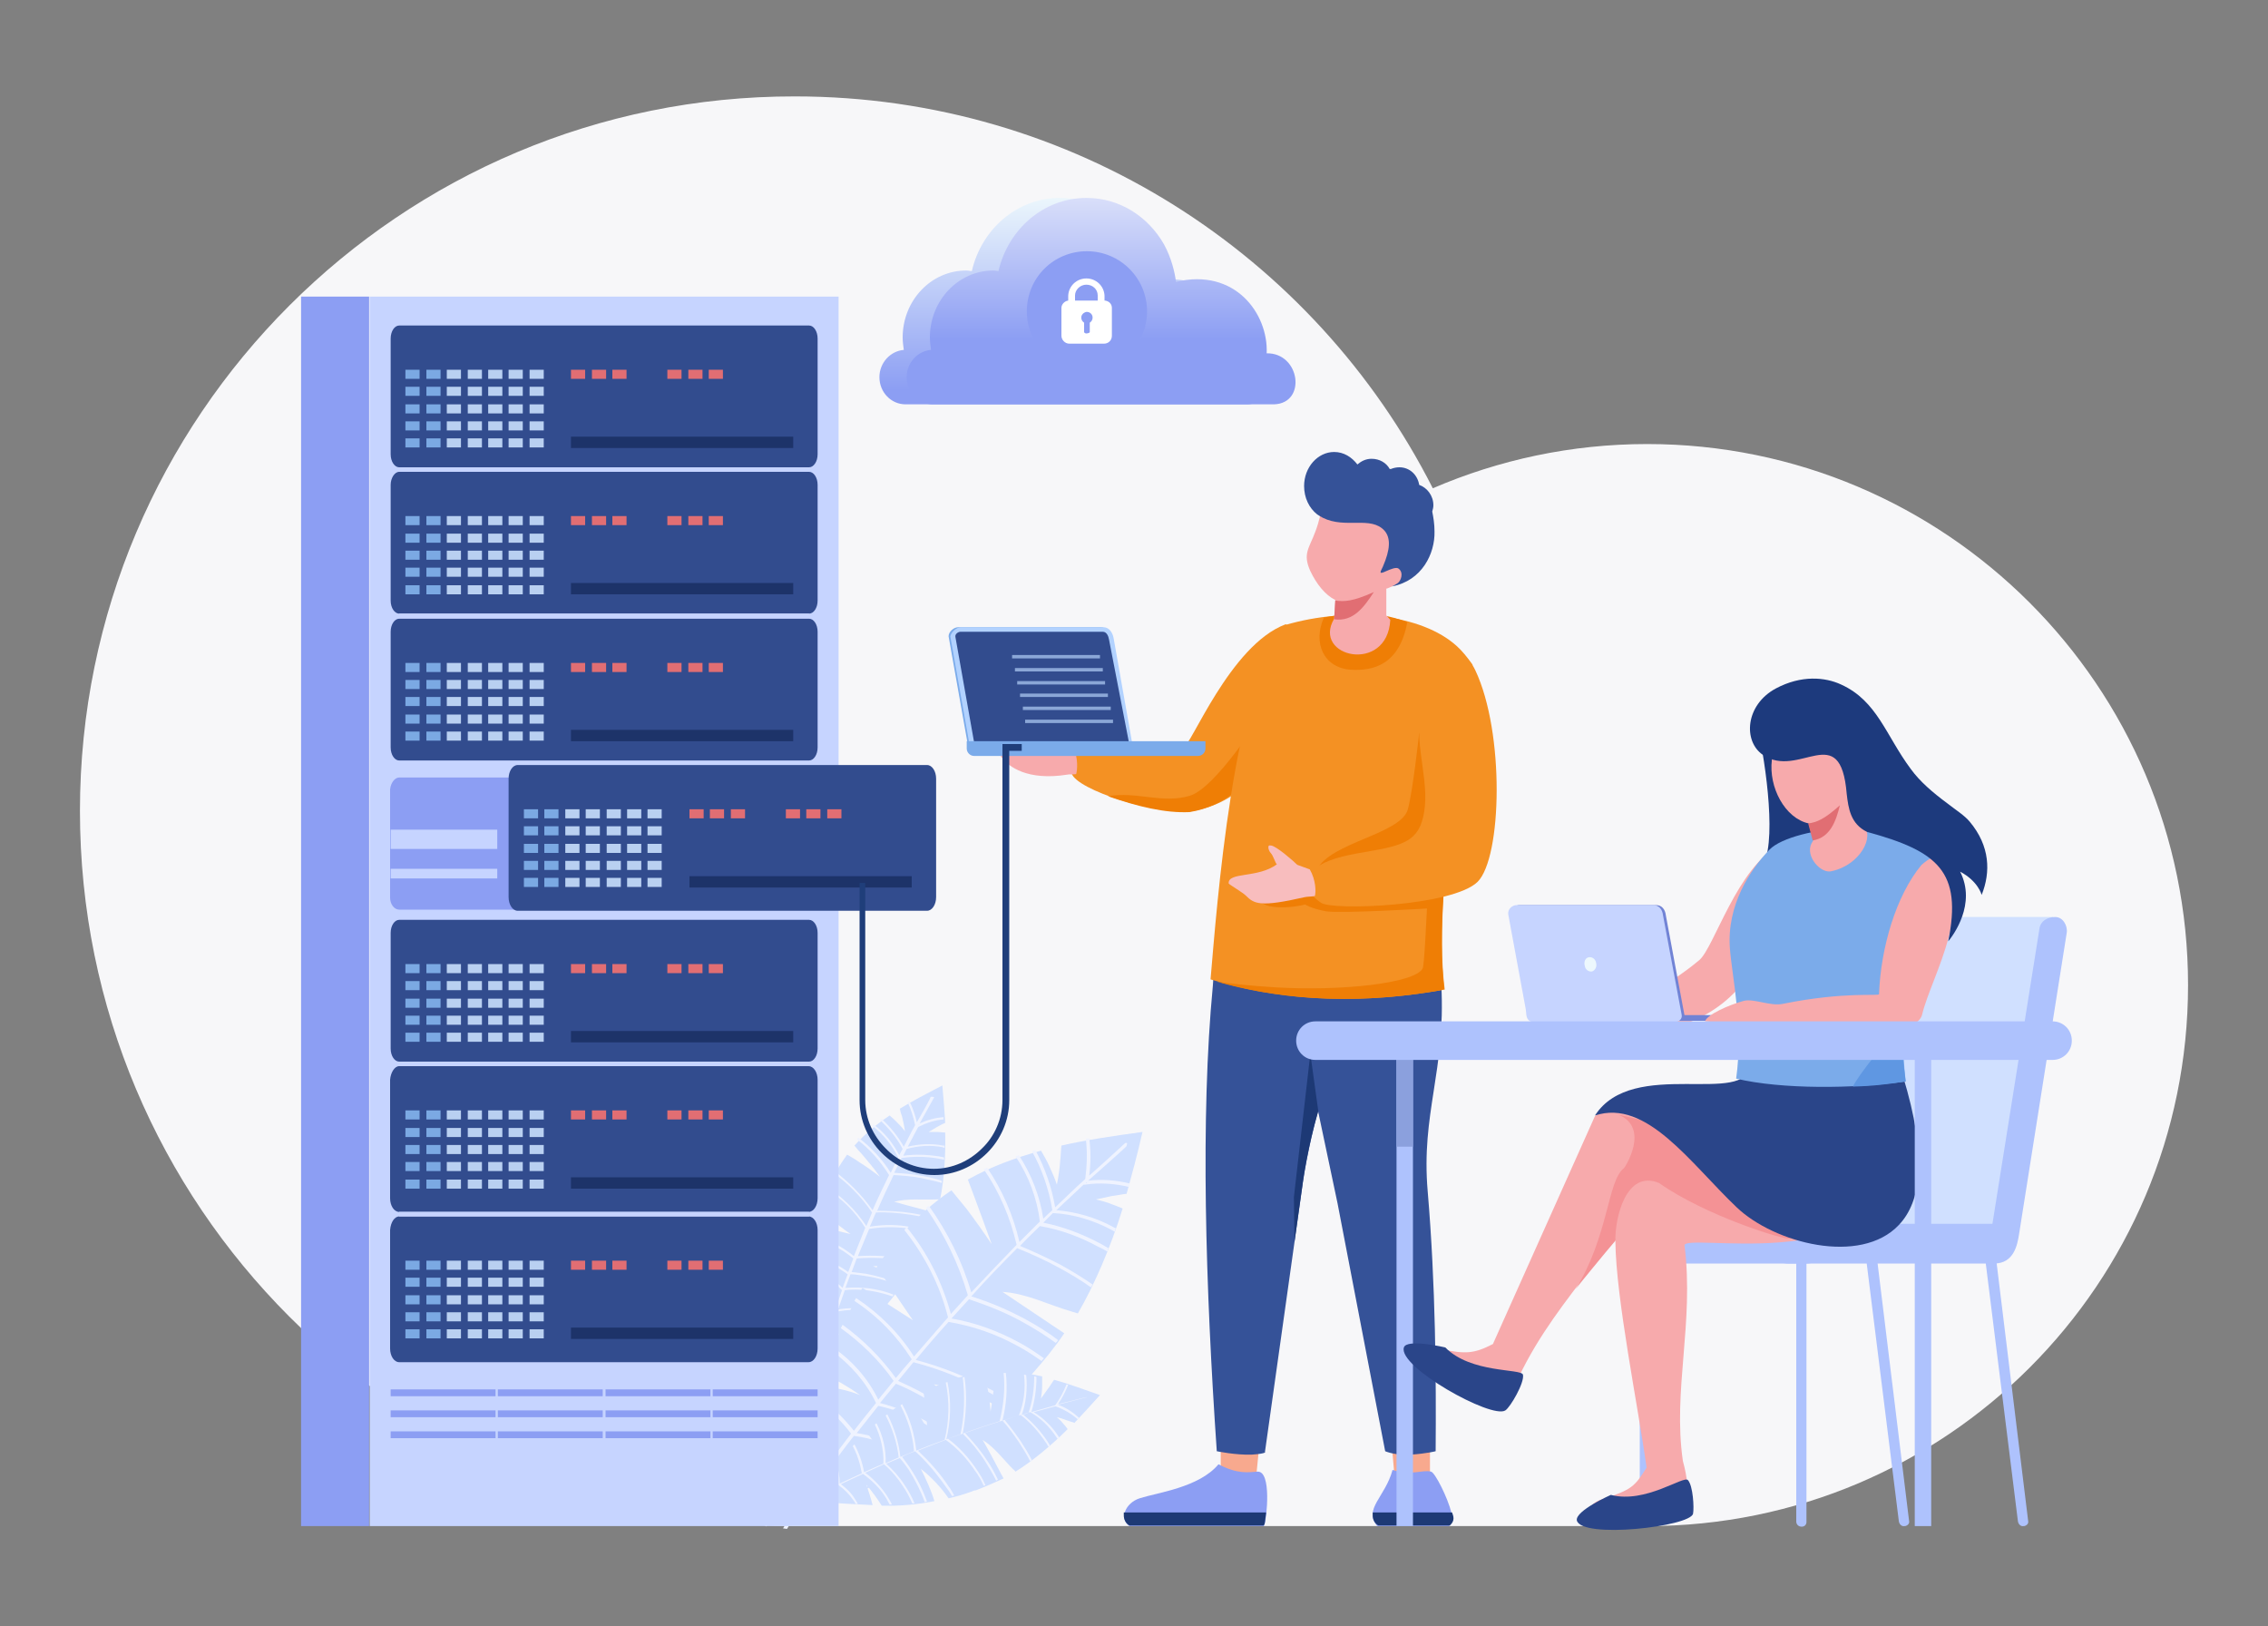 <?xml version="1.0" encoding="utf-8"?>
<!-- Generator: Adobe Illustrator 27.9.0, SVG Export Plug-In . SVG Version: 6.00 Build 0)  -->
<svg version="1.1" id="Layer_2_1_" xmlns="http://www.w3.org/2000/svg" xmlns:xlink="http://www.w3.org/1999/xlink" x="0px" y="0px"
	 viewBox="0 0 400 286.8" style="enable-background:new 0 0 400 286.8;" xml:space="preserve">
<rect x="0" y="0" width="400" height="286.8" fill="#808080" stroke="none"/>
<style type="text/css">
	.st0{fill-rule:evenodd;clip-rule:evenodd;fill:#F7F7F9;}
	.st1{fill:#D0E0FF;}
	.st2{fill:#EFF3FF;}
	.st3{fill-rule:evenodd;clip-rule:evenodd;fill:#C6D4FF;}
	.st4{fill-rule:evenodd;clip-rule:evenodd;fill:#8C9EF3;}
	.st5{fill-rule:evenodd;clip-rule:evenodd;fill:#324C8E;}
	.st6{fill-rule:evenodd;clip-rule:evenodd;fill:#7BA9E3;}
	.st7{fill-rule:evenodd;clip-rule:evenodd;fill:#B9D0F1;}
	.st8{fill-rule:evenodd;clip-rule:evenodd;fill:#E16E73;}
	.st9{fill-rule:evenodd;clip-rule:evenodd;fill:#1D3369;}
	.st10{fill-rule:evenodd;clip-rule:evenodd;fill:#F8A98E;}
	.st11{fill-rule:evenodd;clip-rule:evenodd;fill:#1D3975;}
	.st12{fill-rule:evenodd;clip-rule:evenodd;fill:#355298;}
	.st13{fill-rule:evenodd;clip-rule:evenodd;fill:#F49123;}
	.st14{fill-rule:evenodd;clip-rule:evenodd;fill:#F7AAAC;}
	.st15{fill-rule:evenodd;clip-rule:evenodd;fill:#EF7E05;}
	.st16{fill:#EF7E05;}
	.st17{fill:#F49123;}
	.st18{fill-rule:evenodd;clip-rule:evenodd;fill:#F8BDBE;}
	.st19{fill-rule:evenodd;clip-rule:evenodd;fill:#7BABEA;}
	.st20{fill-rule:evenodd;clip-rule:evenodd;fill:#B2D2FF;}
	.st21{fill:#1F3E7A;}
	.st22{fill-rule:evenodd;clip-rule:evenodd;fill:#1F3E7A;}
	.st23{fill-rule:evenodd;clip-rule:evenodd;fill:#8BA7D7;}
	
		.st24{clip-path:url(#SVGID_00000059999314420185118710000004525427619172463488_);fill:url(#SVGID_00000178174441960471553130000005969045908685264537_);}
	
		.st25{clip-path:url(#SVGID_00000167358869410109125560000016860279200623327114_);fill:url(#SVGID_00000044178546128640614300000015167067409507498664_);}
	.st26{fill-rule:evenodd;clip-rule:evenodd;fill:#FFFFFF;}
	.st27{fill-rule:evenodd;clip-rule:evenodd;fill:#AEC2FD;}
	.st28{fill-rule:evenodd;clip-rule:evenodd;fill:#D0E0FF;}
	.st29{fill-rule:evenodd;clip-rule:evenodd;fill:#1D3A7D;}
	.st30{fill:#F7AAAC;}
	.st31{fill:#F49295;}
	.st32{fill-rule:evenodd;clip-rule:evenodd;fill:#2A4589;}
	.st33{fill-rule:evenodd;clip-rule:evenodd;fill:#5F97E2;}
	.st34{fill-rule:evenodd;clip-rule:evenodd;fill:#7183D5;}
	.st35{fill-rule:evenodd;clip-rule:evenodd;fill:#EDF8FD;}
	.st36{fill-rule:evenodd;clip-rule:evenodd;fill:#8BA0DD;}
</style>
<g>
	<path class="st0" d="M290.5,78.3c-13.4,0-26.2,2.8-37.8,7.8c-20.8-41-63.4-69.1-112.5-69.1C70.6,16.9,14.1,73.4,14.1,143
		c0,69.6,56.4,126.1,126.1,126.1h0h150.3c52.7,0,95.4-42.7,95.4-95.4C385.9,121,343.1,78.3,290.5,78.3"/>
	<path class="st1" d="M143,219.9c-0.3,2-0.4,4.1-0.3,6.1c1.4,0.2,2.9,0.4,4.3,0.8c-1.4,0-2.9,0.1-4.2,0.5c0.2,4.2,0.5,9.7,2.2,13.4
		c2.5-1.4,5.5-4.7,7.7-6.8c-1.1-0.6-2.2-1.2-3.4-1.7c1.5,0.1,3,0.3,4.6,0.6c2.2-2.2,4.2-4.7,5.9-7.3c-1.9-0.9-3.9-1.5-5.8-2.2
		c2.4-0.3,4.8-0.3,7.1,0c0.7-1.2,1.3-2.5,1.9-3.8c0.1-0.2,0.2-0.4,0.3-0.6c0.7-1.7,1.3-3.4,1.8-5c-0.4-0.1-0.8-0.2-1.2-0.3
		c-2.1-0.6-4.2-1.1-6.2-1.7c2.5-0.6,4.9-0.3,7.5-0.4c0.2,0,0.4,0,0.6,0l0,0c0.7-3.4,1-7.6,0.9-11.8c-0.5,0-1-0.1-1.4-0.1
		c-0.5,0-1,0-1.5,0c0.5-0.3,1-0.6,1.5-0.9c0.4-0.2,0.9-0.5,1.4-0.7c-0.1-2-0.3-4.2-0.5-6.6c-2.7,1.4-5.2,2.7-7.5,4.1
		c0.1,0.5,0.2,0.9,0.4,1.4c0.2,0.9,0.4,1.7,0.5,2.6c-0.4-0.6-0.9-1.1-1.4-1.6c-0.4-0.4-0.8-0.8-1.3-1.2c-2.4,1.6-4.4,3.3-6.2,5.3
		c0.4,0.5,0.8,1,1.3,1.5c1.1,1.3,2.2,2.6,3.2,4c-1.2-0.9-2.4-1.8-3.7-2.6c-0.7-0.5-1.4-0.9-2.1-1.3c-1.3,1.8-2.5,3.8-3.4,6
		c-0.5,1.3-1,2.6-1.4,4c0.5,0.4,1,0.8,1.6,1.2c1.3,0.9,2.5,1.9,3.8,2.8c-1.7-0.4-3.4-0.8-5.1-1.2c-0.3-0.1-0.6-0.2-0.9-0.2
		C143.4,217.4,143.1,218.6,143,219.9"/>
	<path class="st2" d="M162.1,198.3l-0.1,0.1l0.1,0C162.1,198.4,162.1,198.4,162.1,198.3 M153.4,216.4L153.4,216.4L153.4,216.4
		L153.4,216.4z M164.7,193.6c-0.2,0.4-2.3,4.1-2.5,4.5c1.3-0.6,2.7-1,4.2-1.1l0,0.4c-1.5,0.1-3,0.6-4.4,1.3l-0.1,0.1
		c-0.6,1.1-1.2,2.3-1.8,3.4c2.1-0.5,4.2-0.6,6.2-0.2c0.1,0,0.2,0,0.3,0c0,0.1,0,0.2,0,0.4c-0.1,0-0.2,0-0.3-0.1
		c-2.1-0.4-4.2-0.3-6.4,0.3c-0.2,0.4-0.4,0.8-0.6,1.2c2.1-0.3,4.2-0.2,6.3,0.1c0.3,0.1,0.6,0.1,0.9,0.2c0,0.1,0,0.2,0,0.4
		c-0.3-0.1-0.6-0.1-1-0.2c-2.2-0.4-4.4-0.4-6.5-0.1c-0.4,0.9-0.9,1.8-1.3,2.6c1.5,0.1,3.1,0.2,4.6,0.5c1.3,0.2,2.6,0.5,3.8,0.9
		c0,0.1,0,0.2,0,0.4c-1.3-0.4-2.5-0.6-3.8-0.9c-1.6-0.3-3.1-0.4-4.7-0.5c-1,2.1-2,4.2-2.9,6.3c2,0,4.1,0.1,6,0.4
		c1.3,0.2,2.7,0.5,3.9,0.9c0,0.1-0.1,0.2-0.1,0.3c-1.3-0.4-2.6-0.7-3.9-0.9c-2-0.3-4.1-0.5-6.1-0.4c-0.4,0.8-0.7,1.7-1.1,2.5
		c2.5-0.4,5-0.4,7.4,0.1c1,0.2,2,0.4,3,0.7c0,0.1-0.1,0.2-0.1,0.3c-1-0.3-1.9-0.5-2.9-0.7c-2.5-0.4-5.1-0.4-7.5,0l0,0
		c-0.7,1.6-1.3,3.2-2,4.8c2.8-0.2,5.6,0,8.3,0.4c0.6,0.1,1.3,0.2,1.9,0.4c-0.1,0.1-0.1,0.2-0.2,0.3c-0.6-0.1-1.2-0.2-1.8-0.3
		c-2.8-0.5-5.6-0.6-8.4-0.4c-0.3,0.8-0.6,1.6-0.9,2.4c0.9,0.1,1.7,0.2,2.5,0.3c2.1,0.4,4.2,1,6.2,1.9c-0.1,0.1-0.1,0.2-0.2,0.3
		c-1.9-0.9-4-1.5-6.1-1.8c-0.9-0.1-1.7-0.3-2.6-0.3c-0.3,0.8-0.6,1.6-0.9,2.4c1.6-0.1,3.3-0.1,4.9,0.2c1.2,0.2,2.4,0.5,3.6,1
		c-0.1,0.1-0.1,0.2-0.2,0.3c-1.1-0.4-2.3-0.7-3.4-0.9c-1.6-0.3-3.3-0.4-5-0.2c-0.4,1.1-0.8,2.3-1.2,3.4c1.8-0.3,3.7-0.3,5.5,0
		c0.6,0.1,1.2,0.2,1.8,0.4c-0.1,0.1-0.2,0.2-0.3,0.3c-0.5-0.2-1.1-0.3-1.6-0.4c-1.9-0.3-3.8-0.3-5.6,0.1c-0.5,1.4-0.9,2.7-1.3,4.1
		c1.1-0.2,2.3-0.2,3.4,0c0.4,0.1,0.7,0.1,1.1,0.3l-0.3,0.3c-0.3-0.1-0.6-0.1-0.9-0.2c-1.2-0.2-2.4-0.2-3.5,0.1
		c-2.8,8.9-5,17.9-6.5,27.1c-0.7,4.2-0.3,0.5-0.8,4.8c0,0.1-0.1,0.2-0.2,0.2c-0.1,0-0.2-0.1-0.2-0.2c0.5-4.2,0-0.6,0.8-4.8
		c1.6-9.2,3.8-18.2,6.5-27.1c-0.7-0.8-1.7-1.5-2.7-2c0-0.1,0-0.3,0-0.4c1.1,0.4,2.1,1.1,2.9,2c0.4-1.4,0.9-2.7,1.3-4.1
		c-1.4-0.9-3-1.7-4.6-2.1l0-0.4c1.7,0.4,3.3,1.2,4.7,2.1c0.4-1.2,0.8-2.3,1.2-3.5c-1.7-1.7-3.8-3-6.1-3.6c0-0.1,0-0.2,0-0.4
		c2.3,0.7,4.5,1.9,6.2,3.6c0.3-0.8,0.6-1.6,0.9-2.4c-2.1-1.5-4.4-2.7-6.9-3.4c0-0.1,0-0.2,0-0.4c2.5,0.8,4.9,1.9,7,3.4
		c0.3-0.8,0.6-1.6,0.9-2.4c-2.2-1.8-4.8-3.1-7.6-3.8c0-0.1,0-0.2,0.1-0.4c2.8,0.7,5.4,2,7.6,3.8c0.7-1.7,1.3-3.3,2-5
		c-1.8-2.9-4.3-5.3-7.2-7.1c0-0.1,0.1-0.2,0.1-0.3c2.9,1.8,5.4,4.2,7.3,7.1c0.3-0.8,0.7-1.6,1-2.4c-1.9-2.8-4.3-5.2-7.1-7.2
		c0.1-0.1,0.1-0.2,0.2-0.3c2.7,2,5.1,4.4,7,7.1c0.9-2.1,1.9-4.1,2.9-6.2c-1.5-2.4-3.4-4.6-5.7-6.3c0.1-0.1,0.2-0.2,0.3-0.3
		c2.2,1.7,4.2,3.8,5.7,6.2c0.4-0.9,0.9-1.8,1.3-2.7c-1.1-2.2-2.6-4.1-4.6-5.6c0.1-0.1,0.2-0.2,0.3-0.2c1.9,1.4,3.4,3.3,4.5,5.4
		c0.2-0.4,0.4-0.8,0.6-1.1c-1-1.9-2.4-3.6-4-5.1c0.1-0.1,0.2-0.1,0.3-0.2c1.5,1.4,2.9,3.1,3.9,4.9c0.7-1.3,1.3-2.6,2-3.8
		c-0.3-1.4-0.7-2.7-1.3-4l0.3-0.2c0.6,1.2,1,2.4,1.3,3.7c0.2-0.3,2.3-4,2.4-4.4c0-0.1,0.2-0.1,0.2-0.1
		C164.8,193.4,164.8,193.5,164.7,193.6z"/>
	<path class="st1" d="M149.1,232.7c-1.5,3.1-2.8,6.3-3.8,9.6c2.2,1,4.4,2.3,6.4,3.7c-2.3-0.9-4.7-1.4-7.1-1.5
		c-1.9,6.8-4.5,16-3.9,22.8c4.8-0.9,11.4-4.5,16.2-6.7c-1.4-1.6-2.9-3.1-4.5-4.6c2.4,1,4.8,2.1,7,3.4c4.7-2.3,9.3-5.2,13.5-8.6
		c-2.5-2.5-5.4-4.6-8.2-6.7c4,0.7,7.9,2.1,11.5,4c1.8-1.6,3.5-3.3,5.1-5c0.3-0.3,0.5-0.6,0.8-0.9c2.1-2.4,4-4.7,5.6-7.1
		c-0.6-0.4-1.2-0.8-1.8-1.2c-3-2-6.1-4.1-9.1-6.1c4.4,0.3,8.1,2.3,12.3,3.5c0.3,0.1,0.7,0.2,1,0.3l0,0c2.9-5,5.8-11.7,7.9-18.5
		c-0.7-0.3-1.5-0.6-2.3-0.9c-0.8-0.3-1.6-0.5-2.4-0.7c0.9-0.2,1.9-0.4,2.8-0.6c0.9-0.1,1.7-0.3,2.6-0.4c0.9-3.3,1.9-6.9,2.8-10.9
		c-5.1,0.7-9.9,1.4-14.3,2.4c-0.1,0.8-0.1,1.7-0.2,2.5c-0.1,1.5-0.3,2.9-0.6,4.4c-0.4-1.2-0.9-2.3-1.4-3.4c-0.4-0.9-0.9-1.7-1.4-2.6
		c-4.7,1.3-9,2.9-12.9,5.1c0.4,1.1,0.8,2.1,1.2,3.2c1,2.7,2,5.4,3,8.2c-1.4-2.1-2.9-4.2-4.4-6.2c-0.9-1.1-1.8-2.2-2.7-3.3
		c-3.1,2.1-6.1,4.7-8.8,7.8c-1.6,1.8-3,3.7-4.4,5.7c0.6,0.9,1.3,1.8,1.9,2.8c1.5,2.2,3,4.4,4.5,6.6c-2.5-1.6-5-3.2-7.5-4.8
		c-0.5-0.3-0.9-0.6-1.4-0.9C151.1,228.8,150.1,230.7,149.1,232.7"/>
	<path class="st2" d="M191.7,208.4l-0.2,0.2l0.1,0C191.7,208.6,191.7,208.5,191.7,208.4 M167.8,232.8L167.8,232.8L167.8,232.8
		L167.8,232.8z M198.5,202.3c-0.5,0.5-6,5.4-6.6,5.9c2.4-0.3,5-0.1,7.4,0.5l-0.2,0.6c-2.5-0.6-5.2-0.8-7.8-0.4l-0.2,0
		c-1.6,1.5-3.2,3-4.8,4.5c3.6,0.3,7,1.3,10.1,3c0.1,0.1,0.3,0.1,0.4,0.2c-0.1,0.2-0.1,0.4-0.2,0.6c-0.2-0.1-0.3-0.2-0.5-0.3
		c-3.2-1.7-6.7-2.8-10.4-3c-0.6,0.6-1.1,1.1-1.7,1.7c3.5,0.7,6.9,2,10.1,3.7c0.5,0.3,0.9,0.5,1.4,0.8c-0.1,0.2-0.1,0.4-0.2,0.6
		c-0.5-0.3-1-0.6-1.5-0.8c-3.3-1.8-6.8-3.1-10.4-3.7c-1.2,1.2-2.4,2.3-3.5,3.5c2.4,1,4.8,2.1,7.1,3.3c2,1.1,3.8,2.2,5.7,3.5
		c-0.1,0.2-0.2,0.4-0.3,0.5c-1.8-1.3-3.7-2.4-5.7-3.5c-2.4-1.3-4.8-2.4-7.3-3.4c-2.8,2.8-5.5,5.6-8.1,8.5c3.3,1,6.5,2.4,9.5,4
		c2,1.1,4,2.3,5.8,3.7c-0.1,0.2-0.2,0.3-0.4,0.5c-1.8-1.3-3.7-2.5-5.7-3.6c-3-1.7-6.3-3-9.6-4.1c-1,1.1-2.1,2.3-3.1,3.4
		c4.2,0.7,8.2,2.2,11.9,4.2c1.5,0.8,3,1.8,4.4,2.8c-0.1,0.2-0.3,0.3-0.4,0.5c-1.4-1-2.8-1.9-4.3-2.7c-3.8-2.1-7.9-3.5-12.1-4.2l0,0
		c-2,2.2-3.9,4.4-5.8,6.7c4.6,1.2,9,3,13.2,5.2c1,0.5,1.9,1.1,2.8,1.6c-0.2,0.1-0.3,0.3-0.5,0.4c-0.9-0.5-1.7-1-2.6-1.5
		c-4.2-2.3-8.7-4.1-13.3-5.3c-0.9,1.1-1.8,2.2-2.7,3.3c1.3,0.6,2.6,1.2,3.9,1.9c3.2,1.8,6.3,3.9,9,6.4c-0.2,0.1-0.3,0.2-0.5,0.4
		c-2.6-2.4-5.6-4.6-8.8-6.3c-1.3-0.7-2.7-1.4-4-1.9c-0.9,1.1-1.9,2.3-2.8,3.4c2.7,0.7,5.3,1.7,7.8,3c1.9,1,3.6,2.2,5.3,3.5
		c-0.2,0.1-0.3,0.2-0.5,0.4c-1.6-1.3-3.2-2.4-5-3.4c-2.5-1.4-5.1-2.4-7.9-3c-1.3,1.6-2.5,3.2-3.8,4.8c3.1,0.5,6.2,1.5,8.9,3
		c0.9,0.5,1.8,1.1,2.7,1.7c-0.2,0.1-0.4,0.2-0.6,0.3c-0.8-0.5-1.6-1-2.4-1.5c-2.8-1.5-5.9-2.6-9.1-3c-1.5,1.9-3,3.9-4.4,5.9
		c1.9,0.3,3.8,0.9,5.6,1.8c0.6,0.3,1.1,0.6,1.6,1l-0.6,0.3c-0.4-0.3-0.8-0.5-1.3-0.8c-1.8-1-3.7-1.6-5.7-1.8c-4.9,6.7-2.6,2.9-7,10
		l-0.7-0.1c4.5-7.2,2.2-3.4,7.2-10.2c-0.7-1.8-1.9-3.4-3.3-4.7c0-0.2,0.1-0.4,0.1-0.7c1.5,1.3,2.8,2.9,3.6,4.8
		c1.4-2,2.9-3.9,4.4-5.9c-1.7-2.3-3.9-4.3-6.2-5.9l0.2-0.6c2.5,1.6,4.7,3.7,6.5,6c1.3-1.7,2.6-3.3,3.9-4.9c-1.7-3.6-4.5-6.8-7.8-9.2
		c0.1-0.2,0.1-0.4,0.2-0.6c3.4,2.3,6.2,5.5,8,9.2c0.9-1.1,1.8-2.2,2.7-3.3c-2.5-3.6-5.7-6.7-9.3-9.3c0.1-0.2,0.2-0.4,0.3-0.6
		c3.6,2.6,6.8,5.8,9.4,9.4c0.9-1.1,1.8-2.2,2.8-3.3c-2.6-4.1-6-7.6-10.1-10.3c0.1-0.2,0.2-0.4,0.3-0.5c4.1,2.7,7.6,6.2,10.2,10.3
		c2-2.3,4-4.6,6-6.9c-1.4-5.6-4.1-10.9-7.7-15.4c0.1-0.2,0.3-0.3,0.4-0.5c3.7,4.5,6.3,9.8,7.8,15.3c1-1.1,2-2.2,3-3.3
		c-1.6-5.5-4.1-10.7-7.4-15.4c0.2-0.1,0.3-0.3,0.5-0.4c3.3,4.6,5.9,9.8,7.5,15.3c2.6-2.8,5.3-5.6,8-8.4c-1.1-4.7-3-9.3-5.8-13.3
		c0.2-0.1,0.4-0.2,0.6-0.3c2.7,4,4.6,8.4,5.7,13.1c1.2-1.2,2.4-2.4,3.6-3.6c-0.5-4.1-2-8.1-4.3-11.5c0.2-0.1,0.4-0.1,0.6-0.2
		c2.2,3.4,3.7,7.2,4.3,11.2c0.5-0.5,1-1,1.6-1.5c-0.6-3.6-1.8-7.2-3.6-10.4c0.2-0.1,0.4-0.1,0.6-0.2c1.7,3.1,2.9,6.6,3.5,10.1
		c1.8-1.7,3.5-3.4,5.3-5c0.3-2.3,0.4-4.7,0.1-7.1l0.6-0.1c0.3,2.2,0.3,4.4,0,6.6c0.5-0.4,5.8-5.2,6.3-5.7c0.1-0.1,0.3-0.1,0.4,0
		C198.7,202,198.7,202.2,198.5,202.3z"/>
	<path class="st1" d="M157.5,248.6c-1.6,1.2-3.2,2.5-4.6,4c0.9,1.2,1.7,2.4,2.3,3.7c-0.9-1.1-2-2-3.2-2.7c-2.9,3-6.7,7.1-8.3,10.8
		c2.7,0.8,7.2,0.8,10.2,1c-0.3-1.2-0.7-2.4-1.1-3.6c1,1.2,1.9,2.4,2.7,3.7c3.1,0.1,6.3-0.2,9.3-0.8c-0.6-2-1.5-3.9-2.4-5.7
		c1.9,1.5,3.5,3.2,4.9,5.2c1.4-0.3,2.7-0.7,4.1-1.2c0.2-0.1,0.4-0.2,0.7-0.2c1.8-0.7,3.4-1.4,4.9-2.1c-0.2-0.4-0.4-0.7-0.6-1.1
		c-1-1.9-2-3.8-3.1-5.7c2.2,1.4,3.6,3.4,5.4,5.2c0.2,0.1,0.3,0.3,0.4,0.4l0,0c2.9-1.8,6.2-4.5,9.2-7.5c-0.3-0.4-0.6-0.8-0.9-1.1
		c-0.3-0.4-0.7-0.7-1-1c0.5,0.1,1.1,0.3,1.6,0.5c0.5,0.2,1,0.3,1.5,0.5c1.4-1.5,2.9-3.1,4.5-4.9c-2.9-1-5.5-2-8.1-2.7
		c-0.3,0.4-0.5,0.8-0.8,1.2c-0.5,0.7-1,1.4-1.5,2.1c0.1-0.7,0.2-1.4,0.2-2.2c0-0.6,0-1.2,0-1.7c-2.8-0.6-5.5-1-8.1-0.9
		c-0.1,0.7-0.2,1.3-0.3,2c-0.2,1.7-0.4,3.4-0.7,5.1c-0.1-1.5-0.3-3-0.6-4.5c-0.1-0.8-0.3-1.6-0.5-2.4c-2.2,0.2-4.4,0.8-6.8,1.7
		c-1.3,0.5-2.6,1.1-3.9,1.7c0.1,0.7,0.1,1.3,0.2,2c0.2,1.6,0.3,3.1,0.5,4.7c-0.9-1.5-1.7-3-2.6-4.5c-0.2-0.3-0.3-0.6-0.5-0.8
		C159.6,247.1,158.5,247.8,157.5,248.6"/>
	<path class="st2" d="M186.3,247.7l-0.1,0L186.3,247.7C186.3,247.7,186.3,247.7,186.3,247.7 M167.2,253.8L167.2,253.8L167.2,253.8
		L167.2,253.8z M191.6,246.4c-0.4,0.1-4.6,1.2-5,1.3c1.4,0.5,2.6,1.3,3.7,2.3l-0.2,0.3c-1.1-1-2.5-1.8-3.9-2.3l-0.1,0
		c-1.3,0.3-2.5,0.7-3.8,1c1.8,1.1,3.3,2.6,4.4,4.3c0,0.1,0.1,0.1,0.1,0.2c-0.1,0.1-0.2,0.2-0.3,0.2c-0.1-0.1-0.1-0.2-0.2-0.3
		c-1.2-1.8-2.7-3.3-4.6-4.4c-0.4,0.1-0.9,0.3-1.3,0.4c1.6,1.3,3.1,2.9,4.3,4.7c0.2,0.3,0.3,0.5,0.5,0.8c-0.1,0.1-0.2,0.2-0.3,0.2
		c-0.2-0.3-0.3-0.6-0.5-0.8c-1.2-1.8-2.7-3.5-4.4-4.8c-0.9,0.3-1.9,0.6-2.8,0.9c1,1.2,1.9,2.4,2.8,3.7c0.7,1.1,1.4,2.2,2,3.4
		c-0.1,0.1-0.2,0.1-0.3,0.2c-0.6-1.2-1.3-2.3-2-3.4c-0.9-1.3-1.8-2.6-2.9-3.8c-2.2,0.7-4.4,1.4-6.6,2.2c1.4,1.5,2.7,3,3.8,4.7
		c0.8,1.1,1.4,2.3,2,3.5c-0.1,0.1-0.2,0.1-0.3,0.2c-0.6-1.2-1.3-2.4-2-3.5c-1.1-1.7-2.4-3.3-3.9-4.8c-0.9,0.3-1.7,0.6-2.6,0.9
		c2,1.5,3.7,3.4,5.1,5.5c0.6,0.9,1.1,1.7,1.5,2.7c-0.1,0-0.2,0.1-0.3,0.1c-0.4-0.9-0.9-1.8-1.5-2.6c-1.4-2.1-3.1-4-5.2-5.5l0,0
		c-1.6,0.6-3.2,1.2-4.9,1.9c2,1.9,3.9,4,5.4,6.3c0.4,0.5,0.7,1.1,1,1.6c-0.1,0-0.2,0.1-0.4,0.1c-0.3-0.5-0.6-1-1-1.5
		c-1.6-2.3-3.4-4.5-5.5-6.4c-0.8,0.3-1.6,0.6-2.3,1c0.5,0.7,1,1.3,1.5,2.1c1.2,1.8,2.2,3.8,2.9,5.8c-0.1,0-0.2,0-0.4,0.1
		c-0.7-2-1.7-3.9-2.8-5.7c-0.5-0.7-1-1.4-1.6-2.1c-0.8,0.3-1.6,0.7-2.4,1c1.2,1.1,2.3,2.3,3.2,3.7c0.7,1,1.3,2.1,1.8,3.3
		c-0.1,0-0.2,0-0.4,0c-0.5-1.1-1-2.1-1.7-3.1c-0.9-1.4-2-2.7-3.3-3.8c-1.1,0.5-2.2,1-3.3,1.5c1.5,1.1,2.8,2.5,3.8,4
		c0.3,0.5,0.7,1.1,0.9,1.6c-0.1,0-0.3,0-0.4,0c-0.3-0.5-0.5-1-0.8-1.4c-1-1.6-2.4-2.9-3.9-4c-1.3,0.6-2.6,1.2-3.9,1.8
		c0.9,0.7,1.8,1.5,2.4,2.5c0.2,0.3,0.4,0.6,0.6,1l-0.4,0c-0.1-0.3-0.3-0.5-0.5-0.8c-0.7-1-1.5-1.8-2.5-2.5c-8.4,4.1-0.9-0.7-8.7,4.5
		c-3.5,2.3-0.6,0.2-4,2.7c-0.1,0.1-0.2,0-0.2,0c-0.1-0.1,0-0.2,0-0.2c3.4-2.6,0.5-0.4,4-2.7c7.8-5.2,0.3-0.4,8.7-4.5
		c0.1-1.1-0.1-2.3-0.5-3.3c0.1-0.1,0.2-0.2,0.3-0.3c0.4,1.1,0.6,2.3,0.6,3.5c1.3-0.6,2.6-1.2,3.9-1.8c-0.3-1.7-0.8-3.3-1.6-4.8
		l0.3-0.3c0.8,1.5,1.4,3.2,1.7,4.9c1.1-0.5,2.2-1,3.4-1.5c0.1-2.4-0.5-4.8-1.5-6.9c0.1-0.1,0.2-0.2,0.3-0.2c1.1,2.1,1.7,4.6,1.6,7
		c0.8-0.3,1.5-0.7,2.3-1c-0.3-2.6-1.1-5.1-2.3-7.4c0.1-0.1,0.2-0.1,0.3-0.2c1.2,2.3,2,4.9,2.3,7.5c0.8-0.3,1.6-0.7,2.4-1
		c-0.2-2.8-1.1-5.6-2.4-8.1c0.1-0.1,0.2-0.1,0.3-0.2c1.4,2.5,2.2,5.3,2.5,8.2c1.7-0.7,3.3-1.3,5-1.9c0.8-3.3,0.9-6.8,0.2-10.1
		c0.1,0,0.2-0.1,0.3-0.1c0.7,3.3,0.6,6.8-0.2,10.1c0.8-0.3,1.6-0.6,2.5-0.9c0.7-3.3,0.8-6.7,0.4-10c0.1,0,0.2-0.1,0.3-0.1
		c0.5,3.3,0.3,6.7-0.3,10c2.1-0.8,4.3-1.5,6.5-2.2c0.7-2.8,1-5.7,0.7-8.5c0.1,0,0.2,0,0.4,0c0.3,2.8,0.1,5.6-0.6,8.4
		c1-0.3,1.9-0.6,2.9-0.9c0.9-2.3,1.2-4.7,0.9-7.2c0.1,0,0.2,0,0.4,0.1c0.2,2.4,0,4.8-0.8,7c0.4-0.1,0.8-0.2,1.2-0.4
		c0.7-2,1-4.2,1-6.4c0.1,0,0.2,0,0.4,0.1c0,2.1-0.3,4.2-0.9,6.2c1.4-0.4,2.8-0.8,4.2-1.2c0.8-1.1,1.5-2.4,2-3.7l0.3,0.1
		c-0.5,1.2-1.1,2.4-1.8,3.4c0.4-0.1,4.5-1.1,4.8-1.2c0.1,0,0.2,0,0.2,0.1C191.7,246.2,191.6,246.3,191.6,246.4z"/>
	<rect x="65.2" y="52.3" class="st3" width="82.7" height="216.8"/>
	<path class="st4" d="M70.4,137.1h72.2c0.9,0,1.6,1,1.6,2.1v19.1c0,1.2-0.7,2.1-1.6,2.1H70.4c-0.9,0-1.6-1-1.6-2.1v-19.1
		C68.9,138.1,69.6,137.1,70.4,137.1"/>
	<path class="st5" d="M70.4,83.2h72.3c0.8,0,1.5,1,1.5,2.3v20.4c0,1.3-0.7,2.3-1.5,2.3H70.4c-0.8,0-1.5-1-1.5-2.3V85.5
		C68.9,84.3,69.6,83.2,70.4,83.2"/>
	<rect x="71.5" y="91" class="st6" width="2.5" height="1.6"/>
	<rect x="71.5" y="94.1" class="st6" width="2.5" height="1.6"/>
	<rect x="71.5" y="97.1" class="st6" width="2.5" height="1.6"/>
	<rect x="71.5" y="100.1" class="st6" width="2.5" height="1.6"/>
	<rect x="71.5" y="103.2" class="st6" width="2.5" height="1.6"/>
	<rect x="75.2" y="91" class="st6" width="2.5" height="1.6"/>
	<rect x="78.8" y="91" class="st7" width="2.5" height="1.6"/>
	<rect x="82.5" y="91" class="st7" width="2.5" height="1.6"/>
	<rect x="86.1" y="91" class="st7" width="2.5" height="1.6"/>
	<rect x="89.7" y="91" class="st7" width="2.5" height="1.6"/>
	<rect x="93.4" y="91" class="st7" width="2.5" height="1.6"/>
	<rect x="75.2" y="94.1" class="st6" width="2.5" height="1.6"/>
	<rect x="78.8" y="94.1" class="st7" width="2.5" height="1.6"/>
	<rect x="82.5" y="94.1" class="st7" width="2.5" height="1.6"/>
	<rect x="86.1" y="94.1" class="st7" width="2.5" height="1.6"/>
	<rect x="89.7" y="94.1" class="st7" width="2.5" height="1.6"/>
	<rect x="93.4" y="94.1" class="st7" width="2.5" height="1.6"/>
	<rect x="75.2" y="97.1" class="st6" width="2.5" height="1.6"/>
	<rect x="78.8" y="97.1" class="st7" width="2.5" height="1.6"/>
	<rect x="82.5" y="97.1" class="st7" width="2.5" height="1.6"/>
	<rect x="86.1" y="97.1" class="st7" width="2.5" height="1.6"/>
	<rect x="89.7" y="97.1" class="st7" width="2.5" height="1.6"/>
	<rect x="93.4" y="97.1" class="st7" width="2.5" height="1.6"/>
	<rect x="75.2" y="100.1" class="st6" width="2.5" height="1.6"/>
	<rect x="78.8" y="100.1" class="st7" width="2.5" height="1.6"/>
	<rect x="82.5" y="100.1" class="st7" width="2.5" height="1.6"/>
	<rect x="86.1" y="100.1" class="st7" width="2.5" height="1.6"/>
	<rect x="89.7" y="100.1" class="st7" width="2.5" height="1.6"/>
	<rect x="93.4" y="100.1" class="st7" width="2.5" height="1.6"/>
	<rect x="75.2" y="103.2" class="st6" width="2.5" height="1.6"/>
	<rect x="78.8" y="103.2" class="st7" width="2.5" height="1.6"/>
	<rect x="82.5" y="103.2" class="st7" width="2.5" height="1.6"/>
	<rect x="86.1" y="103.2" class="st7" width="2.5" height="1.6"/>
	<rect x="89.7" y="103.2" class="st7" width="2.5" height="1.6"/>
	<rect x="93.4" y="103.2" class="st7" width="2.5" height="1.6"/>
	<rect x="100.7" y="91" class="st8" width="2.5" height="1.6"/>
	<rect x="104.4" y="91" class="st8" width="2.5" height="1.6"/>
	<rect x="108" y="91" class="st8" width="2.5" height="1.6"/>
	<rect x="117.7" y="91" class="st8" width="2.5" height="1.6"/>
	<rect x="121.4" y="91" class="st8" width="2.5" height="1.6"/>
	<rect x="125" y="91" class="st8" width="2.5" height="1.6"/>
	<path class="st5" d="M70.4,109.1h72.3c0.8,0,1.5,1,1.5,2.3v20.4c0,1.3-0.7,2.3-1.5,2.3H70.4c-0.8,0-1.5-1-1.5-2.3v-20.4
		C68.9,110.1,69.6,109.1,70.4,109.1"/>
	<path class="st5" d="M91.3,134.9h72.2c0.9,0,1.6,1.1,1.6,2.4v20.9c0,1.3-0.7,2.4-1.6,2.4H91.3c-0.9,0-1.6-1.1-1.6-2.4v-20.9
		C89.7,136,90.4,134.9,91.3,134.9"/>
	<rect x="71.5" y="116.9" class="st6" width="2.5" height="1.6"/>
	<rect x="92.4" y="142.7" class="st6" width="2.5" height="1.6"/>
	<rect x="71.5" y="119.9" class="st6" width="2.5" height="1.6"/>
	<rect x="92.4" y="145.7" class="st6" width="2.5" height="1.6"/>
	<rect x="71.5" y="122.9" class="st6" width="2.5" height="1.6"/>
	<rect x="92.4" y="148.8" class="st6" width="2.5" height="1.6"/>
	<rect x="71.5" y="126" class="st6" width="2.5" height="1.6"/>
	<rect x="92.4" y="151.8" class="st6" width="2.5" height="1.6"/>
	<rect x="71.5" y="129" class="st6" width="2.5" height="1.6"/>
	<rect x="92.4" y="154.8" class="st6" width="2.5" height="1.6"/>
	<rect x="75.2" y="116.9" class="st6" width="2.5" height="1.6"/>
	<rect x="96" y="142.7" class="st6" width="2.5" height="1.6"/>
	<rect x="78.8" y="116.9" class="st7" width="2.5" height="1.6"/>
	<rect x="99.7" y="142.7" class="st7" width="2.5" height="1.6"/>
	<rect x="82.5" y="116.9" class="st7" width="2.5" height="1.6"/>
	<rect x="103.3" y="142.7" class="st7" width="2.5" height="1.6"/>
	<rect x="86.1" y="116.9" class="st7" width="2.5" height="1.6"/>
	<rect x="107" y="142.7" class="st7" width="2.5" height="1.6"/>
	<rect x="89.7" y="116.9" class="st7" width="2.5" height="1.6"/>
	<rect x="110.6" y="142.7" class="st7" width="2.5" height="1.6"/>
	<rect x="93.4" y="116.9" class="st7" width="2.5" height="1.6"/>
	<rect x="114.2" y="142.7" class="st7" width="2.5" height="1.6"/>
	<rect x="75.2" y="119.9" class="st6" width="2.5" height="1.6"/>
	<rect x="96" y="145.7" class="st6" width="2.5" height="1.6"/>
	<rect x="78.8" y="119.9" class="st7" width="2.5" height="1.6"/>
	<rect x="99.7" y="145.7" class="st7" width="2.5" height="1.6"/>
	<rect x="82.5" y="119.9" class="st7" width="2.5" height="1.6"/>
	<rect x="103.3" y="145.7" class="st7" width="2.5" height="1.6"/>
	<rect x="86.1" y="119.9" class="st7" width="2.5" height="1.6"/>
	<rect x="107" y="145.7" class="st7" width="2.5" height="1.6"/>
	<rect x="89.7" y="119.9" class="st7" width="2.5" height="1.6"/>
	<rect x="110.6" y="145.7" class="st7" width="2.5" height="1.6"/>
	<rect x="93.4" y="119.9" class="st7" width="2.5" height="1.6"/>
	<rect x="114.2" y="145.7" class="st7" width="2.5" height="1.6"/>
	<rect x="75.2" y="122.9" class="st6" width="2.5" height="1.6"/>
	<rect x="96" y="148.8" class="st6" width="2.5" height="1.6"/>
	<rect x="78.8" y="122.9" class="st7" width="2.5" height="1.6"/>
	<rect x="99.7" y="148.8" class="st7" width="2.5" height="1.6"/>
	<rect x="82.5" y="122.9" class="st7" width="2.5" height="1.6"/>
	<rect x="103.3" y="148.8" class="st7" width="2.5" height="1.6"/>
	<rect x="86.1" y="122.9" class="st7" width="2.5" height="1.6"/>
	<rect x="107" y="148.8" class="st7" width="2.5" height="1.6"/>
	<rect x="89.7" y="122.9" class="st7" width="2.5" height="1.6"/>
	<rect x="110.6" y="148.8" class="st7" width="2.5" height="1.6"/>
	<rect x="93.4" y="122.9" class="st7" width="2.5" height="1.6"/>
	<rect x="114.2" y="148.8" class="st7" width="2.5" height="1.6"/>
	<rect x="75.2" y="126" class="st6" width="2.5" height="1.6"/>
	<rect x="96" y="151.8" class="st6" width="2.5" height="1.6"/>
	<rect x="78.8" y="126" class="st7" width="2.5" height="1.6"/>
	<rect x="99.7" y="151.8" class="st7" width="2.5" height="1.6"/>
	<rect x="82.5" y="126" class="st7" width="2.5" height="1.6"/>
	<rect x="103.3" y="151.8" class="st7" width="2.5" height="1.6"/>
	<rect x="86.1" y="126" class="st7" width="2.5" height="1.6"/>
	<rect x="107" y="151.8" class="st7" width="2.5" height="1.6"/>
	<rect x="89.7" y="126" class="st7" width="2.5" height="1.6"/>
	<rect x="110.6" y="151.8" class="st7" width="2.5" height="1.6"/>
	<rect x="93.4" y="126" class="st7" width="2.5" height="1.6"/>
	<rect x="114.2" y="151.8" class="st7" width="2.5" height="1.6"/>
	<rect x="75.2" y="129" class="st6" width="2.5" height="1.6"/>
	<rect x="96" y="154.8" class="st6" width="2.5" height="1.6"/>
	<rect x="78.8" y="129" class="st7" width="2.5" height="1.6"/>
	<rect x="99.7" y="154.8" class="st7" width="2.5" height="1.6"/>
	<rect x="82.5" y="129" class="st7" width="2.5" height="1.6"/>
	<rect x="103.3" y="154.8" class="st7" width="2.5" height="1.6"/>
	<rect x="86.1" y="129" class="st7" width="2.5" height="1.6"/>
	<rect x="107" y="154.8" class="st7" width="2.5" height="1.6"/>
	<rect x="89.7" y="129" class="st7" width="2.5" height="1.6"/>
	<rect x="110.6" y="154.8" class="st7" width="2.5" height="1.6"/>
	<rect x="93.4" y="129" class="st7" width="2.5" height="1.6"/>
	<rect x="114.2" y="154.8" class="st7" width="2.5" height="1.6"/>
	<rect x="100.7" y="116.9" class="st8" width="2.5" height="1.6"/>
	<rect x="121.6" y="142.7" class="st8" width="2.5" height="1.6"/>
	<rect x="104.4" y="116.9" class="st8" width="2.5" height="1.6"/>
	<rect x="125.2" y="142.7" class="st8" width="2.5" height="1.6"/>
	<rect x="108" y="116.9" class="st8" width="2.5" height="1.6"/>
	<rect x="128.9" y="142.7" class="st8" width="2.5" height="1.6"/>
	<rect x="117.7" y="116.9" class="st8" width="2.5" height="1.6"/>
	<rect x="138.6" y="142.7" class="st8" width="2.5" height="1.6"/>
	<rect x="121.4" y="116.9" class="st8" width="2.5" height="1.6"/>
	<rect x="142.2" y="142.7" class="st8" width="2.5" height="1.6"/>
	<rect x="125" y="116.9" class="st8" width="2.5" height="1.6"/>
	<rect x="145.9" y="142.7" class="st8" width="2.5" height="1.6"/>
	<rect x="70.4" y="108.2" class="st3" width="72.3" height="0.8"/>
	<path class="st5" d="M70.4,57.4h72.3c0.8,0,1.5,1,1.5,2.3v20.4c0,1.3-0.7,2.3-1.5,2.3H70.4c-0.8,0-1.5-1-1.5-2.3V59.7
		C68.9,58.4,69.6,57.4,70.4,57.4"/>
	<rect x="71.5" y="65.2" class="st6" width="2.5" height="1.6"/>
	<rect x="71.5" y="68.2" class="st6" width="2.5" height="1.6"/>
	<rect x="71.5" y="71.3" class="st6" width="2.5" height="1.6"/>
	<rect x="71.5" y="74.3" class="st6" width="2.5" height="1.6"/>
	<rect x="71.5" y="77.3" class="st6" width="2.5" height="1.6"/>
	<rect x="75.2" y="65.2" class="st6" width="2.5" height="1.6"/>
	<rect x="78.8" y="65.2" class="st7" width="2.5" height="1.6"/>
	<rect x="82.5" y="65.2" class="st7" width="2.5" height="1.6"/>
	<rect x="86.1" y="65.2" class="st7" width="2.5" height="1.6"/>
	<rect x="89.7" y="65.2" class="st7" width="2.5" height="1.6"/>
	<rect x="93.4" y="65.2" class="st7" width="2.5" height="1.6"/>
	<rect x="75.2" y="68.2" class="st6" width="2.5" height="1.6"/>
	<rect x="78.8" y="68.2" class="st7" width="2.5" height="1.6"/>
	<rect x="82.5" y="68.2" class="st7" width="2.5" height="1.6"/>
	<rect x="86.1" y="68.2" class="st7" width="2.5" height="1.6"/>
	<rect x="89.7" y="68.2" class="st7" width="2.5" height="1.6"/>
	<rect x="93.4" y="68.2" class="st7" width="2.5" height="1.6"/>
	<rect x="75.2" y="71.3" class="st6" width="2.5" height="1.6"/>
	<rect x="78.8" y="71.3" class="st7" width="2.5" height="1.6"/>
	<rect x="82.5" y="71.3" class="st7" width="2.5" height="1.6"/>
	<rect x="86.1" y="71.3" class="st7" width="2.5" height="1.6"/>
	<rect x="89.7" y="71.3" class="st7" width="2.5" height="1.6"/>
	<rect x="93.4" y="71.3" class="st7" width="2.5" height="1.6"/>
	<rect x="75.2" y="74.3" class="st6" width="2.5" height="1.6"/>
	<rect x="78.8" y="74.3" class="st7" width="2.5" height="1.6"/>
	<rect x="82.5" y="74.3" class="st7" width="2.5" height="1.6"/>
	<rect x="86.1" y="74.3" class="st7" width="2.5" height="1.6"/>
	<rect x="89.7" y="74.3" class="st7" width="2.5" height="1.6"/>
	<rect x="93.4" y="74.3" class="st7" width="2.5" height="1.6"/>
	<rect x="75.2" y="77.3" class="st6" width="2.5" height="1.6"/>
	<rect x="78.8" y="77.3" class="st7" width="2.5" height="1.6"/>
	<rect x="82.5" y="77.3" class="st7" width="2.5" height="1.6"/>
	<rect x="86.1" y="77.3" class="st7" width="2.5" height="1.6"/>
	<rect x="89.7" y="77.3" class="st7" width="2.5" height="1.6"/>
	<rect x="93.4" y="77.3" class="st7" width="2.5" height="1.6"/>
	<rect x="100.7" y="65.2" class="st8" width="2.5" height="1.6"/>
	<rect x="104.4" y="65.2" class="st8" width="2.5" height="1.6"/>
	<rect x="108" y="65.2" class="st8" width="2.5" height="1.6"/>
	<rect x="117.7" y="65.2" class="st8" width="2.5" height="1.6"/>
	<rect x="121.4" y="65.2" class="st8" width="2.5" height="1.6"/>
	<rect x="125" y="65.2" class="st8" width="2.5" height="1.6"/>
	<rect x="70.4" y="82.4" class="st3" width="72.3" height="0.8"/>
	<rect x="53.1" y="52.3" class="st4" width="12" height="216.8"/>
	<rect x="100.7" y="77" class="st9" width="39.2" height="2"/>
	<rect x="100.7" y="102.8" class="st9" width="39.2" height="2"/>
	<rect x="100.7" y="128.7" class="st9" width="39.2" height="2"/>
	<rect x="121.6" y="154.5" class="st9" width="39.2" height="2"/>
	<path class="st5" d="M70.4,162.2h72.3c0.8,0,1.5,1,1.5,2.3v20.4c0,1.3-0.7,2.3-1.5,2.3H70.4c-0.8,0-1.5-1-1.5-2.3v-20.4
		C68.9,163.2,69.6,162.2,70.4,162.2"/>
	<path class="st5" d="M70.4,188h72.2c0.9,0,1.6,1.1,1.6,2.4v20.9c0,1.3-0.7,2.4-1.6,2.4H70.4c-0.9,0-1.6-1.1-1.6-2.4v-20.9
		C68.9,189.1,69.6,188,70.4,188"/>
	<rect x="71.5" y="170" class="st6" width="2.5" height="1.6"/>
	<rect x="71.5" y="195.8" class="st6" width="2.5" height="1.6"/>
	<rect x="71.5" y="173" class="st6" width="2.5" height="1.6"/>
	<rect x="71.5" y="198.9" class="st6" width="2.5" height="1.6"/>
	<rect x="71.5" y="176.1" class="st6" width="2.5" height="1.6"/>
	<rect x="71.5" y="201.9" class="st6" width="2.5" height="1.6"/>
	<rect x="71.5" y="179.1" class="st6" width="2.5" height="1.6"/>
	<rect x="71.5" y="204.9" class="st6" width="2.5" height="1.6"/>
	<rect x="71.5" y="182.1" class="st6" width="2.5" height="1.6"/>
	<rect x="71.5" y="208" class="st6" width="2.5" height="1.6"/>
	<rect x="75.2" y="170" class="st6" width="2.5" height="1.6"/>
	<rect x="75.2" y="195.8" class="st6" width="2.5" height="1.6"/>
	<rect x="78.8" y="170" class="st7" width="2.5" height="1.6"/>
	<rect x="78.8" y="195.8" class="st7" width="2.5" height="1.6"/>
	<rect x="82.5" y="170" class="st7" width="2.5" height="1.6"/>
	<rect x="82.5" y="195.8" class="st7" width="2.5" height="1.6"/>
	<rect x="86.1" y="170" class="st7" width="2.5" height="1.6"/>
	<rect x="86.1" y="195.8" class="st7" width="2.5" height="1.6"/>
	<rect x="89.7" y="170" class="st7" width="2.5" height="1.6"/>
	<rect x="89.7" y="195.8" class="st7" width="2.5" height="1.6"/>
	<rect x="93.4" y="170" class="st7" width="2.5" height="1.6"/>
	<rect x="93.4" y="195.8" class="st7" width="2.5" height="1.6"/>
	<rect x="75.2" y="173" class="st6" width="2.5" height="1.6"/>
	<rect x="75.2" y="198.9" class="st6" width="2.5" height="1.6"/>
	<rect x="78.8" y="173" class="st7" width="2.5" height="1.6"/>
	<rect x="78.8" y="198.9" class="st7" width="2.5" height="1.6"/>
	<rect x="82.5" y="173" class="st7" width="2.5" height="1.6"/>
	<rect x="82.5" y="198.9" class="st7" width="2.5" height="1.6"/>
	<rect x="86.1" y="173" class="st7" width="2.5" height="1.6"/>
	<rect x="86.1" y="198.9" class="st7" width="2.5" height="1.6"/>
	<rect x="89.7" y="173" class="st7" width="2.5" height="1.6"/>
	<rect x="89.7" y="198.9" class="st7" width="2.5" height="1.6"/>
	<rect x="93.4" y="173" class="st7" width="2.5" height="1.6"/>
	<rect x="93.4" y="198.9" class="st7" width="2.5" height="1.6"/>
	<rect x="75.2" y="176.1" class="st6" width="2.5" height="1.6"/>
	<rect x="75.2" y="201.9" class="st6" width="2.5" height="1.6"/>
	<rect x="78.8" y="176.1" class="st7" width="2.5" height="1.6"/>
	<rect x="78.8" y="201.9" class="st7" width="2.5" height="1.6"/>
	<rect x="82.5" y="176.1" class="st7" width="2.5" height="1.6"/>
	<rect x="82.5" y="201.9" class="st7" width="2.5" height="1.6"/>
	<rect x="86.1" y="176.1" class="st7" width="2.5" height="1.6"/>
	<rect x="86.1" y="201.9" class="st7" width="2.5" height="1.6"/>
	<rect x="89.7" y="176.1" class="st7" width="2.5" height="1.6"/>
	<rect x="89.7" y="201.9" class="st7" width="2.5" height="1.6"/>
	<rect x="93.4" y="176.1" class="st7" width="2.5" height="1.6"/>
	<rect x="93.4" y="201.9" class="st7" width="2.5" height="1.6"/>
	<rect x="75.2" y="179.1" class="st6" width="2.5" height="1.6"/>
	<rect x="75.2" y="204.9" class="st6" width="2.5" height="1.6"/>
	<rect x="78.8" y="179.1" class="st7" width="2.5" height="1.6"/>
	<rect x="78.8" y="204.9" class="st7" width="2.5" height="1.6"/>
	<rect x="82.5" y="179.1" class="st7" width="2.5" height="1.6"/>
	<rect x="82.5" y="204.9" class="st7" width="2.5" height="1.6"/>
	<rect x="86.1" y="179.1" class="st7" width="2.5" height="1.6"/>
	<rect x="86.1" y="204.9" class="st7" width="2.5" height="1.6"/>
	<rect x="89.7" y="179.1" class="st7" width="2.5" height="1.6"/>
	<rect x="89.7" y="204.9" class="st7" width="2.5" height="1.6"/>
	<rect x="93.4" y="179.1" class="st7" width="2.5" height="1.6"/>
	<rect x="93.4" y="204.9" class="st7" width="2.5" height="1.6"/>
	<rect x="75.2" y="182.1" class="st6" width="2.5" height="1.6"/>
	<rect x="75.2" y="208" class="st6" width="2.5" height="1.6"/>
	<rect x="78.8" y="182.1" class="st7" width="2.5" height="1.6"/>
	<rect x="78.8" y="208" class="st7" width="2.5" height="1.6"/>
	<rect x="82.5" y="182.1" class="st7" width="2.5" height="1.6"/>
	<rect x="82.5" y="208" class="st7" width="2.5" height="1.6"/>
	<rect x="86.1" y="182.1" class="st7" width="2.5" height="1.6"/>
	<rect x="86.1" y="208" class="st7" width="2.5" height="1.6"/>
	<rect x="89.7" y="182.1" class="st7" width="2.5" height="1.6"/>
	<rect x="89.7" y="208" class="st7" width="2.5" height="1.6"/>
	<rect x="93.4" y="182.1" class="st7" width="2.5" height="1.6"/>
	<rect x="93.4" y="208" class="st7" width="2.5" height="1.6"/>
	<rect x="100.7" y="170" class="st8" width="2.5" height="1.6"/>
	<rect x="100.7" y="195.8" class="st8" width="2.5" height="1.6"/>
	<rect x="104.4" y="170" class="st8" width="2.5" height="1.6"/>
	<rect x="104.4" y="195.8" class="st8" width="2.5" height="1.6"/>
	<rect x="108" y="170" class="st8" width="2.5" height="1.6"/>
	<rect x="108" y="195.8" class="st8" width="2.5" height="1.6"/>
	<rect x="117.7" y="170" class="st8" width="2.5" height="1.6"/>
	<rect x="117.7" y="195.8" class="st8" width="2.5" height="1.6"/>
	<rect x="121.4" y="170" class="st8" width="2.5" height="1.6"/>
	<rect x="121.4" y="195.8" class="st8" width="2.5" height="1.6"/>
	<rect x="125" y="170" class="st8" width="2.5" height="1.6"/>
	<rect x="125" y="195.8" class="st8" width="2.5" height="1.6"/>
	<rect x="70.4" y="187.2" class="st3" width="72.3" height="0.8"/>
	<rect x="100.7" y="181.8" class="st9" width="39.2" height="2"/>
	<rect x="100.7" y="207.6" class="st9" width="39.2" height="2"/>
	<path class="st5" d="M70.4,214.5h72.2c0.9,0,1.6,1.1,1.6,2.4v20.9c0,1.3-0.7,2.4-1.6,2.4H70.4c-0.9,0-1.6-1.1-1.6-2.4v-20.9
		C68.9,215.5,69.6,214.5,70.4,214.5"/>
	<rect x="71.5" y="222.3" class="st6" width="2.5" height="1.6"/>
	<rect x="71.5" y="225.3" class="st6" width="2.5" height="1.6"/>
	<rect x="71.5" y="228.4" class="st6" width="2.5" height="1.6"/>
	<rect x="71.5" y="231.4" class="st6" width="2.5" height="1.6"/>
	<rect x="71.5" y="234.4" class="st6" width="2.5" height="1.6"/>
	<rect x="75.2" y="222.3" class="st6" width="2.5" height="1.6"/>
	<rect x="78.8" y="222.3" class="st7" width="2.5" height="1.6"/>
	<rect x="82.5" y="222.3" class="st7" width="2.5" height="1.6"/>
	<rect x="86.1" y="222.3" class="st7" width="2.5" height="1.6"/>
	<rect x="89.7" y="222.3" class="st7" width="2.5" height="1.6"/>
	<rect x="93.4" y="222.3" class="st7" width="2.5" height="1.6"/>
	<rect x="75.2" y="225.3" class="st6" width="2.5" height="1.6"/>
	<rect x="78.8" y="225.3" class="st7" width="2.5" height="1.6"/>
	<rect x="82.5" y="225.3" class="st7" width="2.5" height="1.6"/>
	<rect x="86.1" y="225.3" class="st7" width="2.5" height="1.6"/>
	<rect x="89.7" y="225.3" class="st7" width="2.5" height="1.6"/>
	<rect x="93.4" y="225.3" class="st7" width="2.5" height="1.6"/>
	<rect x="75.2" y="228.4" class="st6" width="2.5" height="1.6"/>
	<rect x="78.8" y="228.4" class="st7" width="2.5" height="1.6"/>
	<rect x="82.5" y="228.4" class="st7" width="2.5" height="1.6"/>
	<rect x="86.1" y="228.4" class="st7" width="2.5" height="1.6"/>
	<rect x="89.7" y="228.4" class="st7" width="2.5" height="1.6"/>
	<rect x="93.4" y="228.4" class="st7" width="2.5" height="1.6"/>
	<rect x="75.2" y="231.4" class="st6" width="2.5" height="1.6"/>
	<rect x="78.8" y="231.4" class="st7" width="2.5" height="1.6"/>
	<rect x="82.5" y="231.4" class="st7" width="2.5" height="1.6"/>
	<rect x="86.1" y="231.4" class="st7" width="2.5" height="1.6"/>
	<rect x="89.7" y="231.4" class="st7" width="2.5" height="1.6"/>
	<rect x="93.4" y="231.4" class="st7" width="2.5" height="1.6"/>
	<rect x="75.2" y="234.4" class="st6" width="2.5" height="1.6"/>
	<rect x="78.8" y="234.4" class="st7" width="2.5" height="1.6"/>
	<rect x="82.5" y="234.4" class="st7" width="2.5" height="1.6"/>
	<rect x="86.1" y="234.4" class="st7" width="2.5" height="1.6"/>
	<rect x="89.7" y="234.4" class="st7" width="2.5" height="1.6"/>
	<rect x="93.4" y="234.4" class="st7" width="2.5" height="1.6"/>
	<rect x="100.7" y="222.3" class="st8" width="2.5" height="1.6"/>
	<rect x="104.4" y="222.3" class="st8" width="2.5" height="1.6"/>
	<rect x="108" y="222.3" class="st8" width="2.5" height="1.6"/>
	<rect x="117.7" y="222.3" class="st8" width="2.5" height="1.6"/>
	<rect x="121.4" y="222.3" class="st8" width="2.5" height="1.6"/>
	<rect x="125" y="222.3" class="st8" width="2.5" height="1.6"/>
	<rect x="70.4" y="213.7" class="st3" width="72.3" height="0.8"/>
	<rect x="100.7" y="234.1" class="st9" width="39.2" height="2"/>
	<polygon class="st10" points="245.9,259.8 245.3,252.9 252.2,253 252.2,260.9 	"/>
	<path class="st4" d="M245.6,259.2c-1.3,4.8-5.2,6.9-2.7,9.9h12.7c0-0.1,0-0.1,0.1-0.2c0.1-0.4,0.7-0.6,0.3-2.1
		c-0.7-2.8-2.9-7.1-3.6-7.3C250.9,259.1,248.8,260.3,245.6,259.2"/>
	<path class="st11" d="M242.1,266.7L242.1,266.7l0,0.5c0,0.7,0.3,1.4,1,1.8h12.6c1-0.9,0.6-1.7,0.4-2.3L242.1,266.7z"/>
	<path class="st12" d="M224.7,164l7.4,30.2l3.8,18l8.4,43.7c0,0,1.8,0.8,4.6,0.6c2.8-0.2,4.3-0.6,4.3-0.6c0.1-12.9,0-29.3-1.4-45.8
		c-1.2-13.8,3.2-21.2,2.4-36.4c-0.3-4.5-5.1-17.3-5-17.1L224.7,164z"/>
	<polygon class="st10" points="215.3,259.8 215.3,252.6 222.3,252.8 221.5,260.9 	"/>
	<path class="st4" d="M214.9,258.2c-3.4,4.1-10.8,5-13.9,6c-2.5,0.8-3.7,3.6-1.8,4.9h23.7c0-0.1,0-0.1,0.1-0.2
		c0.4-1.2,1.3-9.5-1.2-9.4C220.2,259.6,218.3,260,214.9,258.2"/>
	<path class="st11" d="M198.2,266.7L198.2,266.7l0,0.5c0,0.7,0.3,1.4,1,1.8h23.7c0-0.1,0-0.1,0.1-0.2c0.1-0.2,0.2-1.4,0.3-2.1
		L198.2,266.7z"/>
	<path class="st12" d="M214.7,162.4l-0.8,11.5c-2.2,23.1-1.3,52.9,0.7,82c0,0,3.3,0.7,6.2,0.6c2.8-0.2,2.3-0.5,2.3-0.5l6.7-47.6
		c0,0,1.5-10.8,5-19.3c2.5-6.1,5.7-7.9,5.2-15c-0.5-7.3,0.1-13-0.9-15.6c-1-2.5-6.1-1.5-6.1-1.5L214.7,162.4z"/>
	<path class="st11" d="M228.3,219l1.5-10.7c0,0,0.8-5.9,2.7-12.4v0l-1.4-10.1l-2.9,25.3L228.3,219z"/>
	<path class="st13" d="M227.4,124.6c-3.7,8.5-6.6,16.8-17.6,18.5c-7.8,0.3-21.8-4.6-20.8-7.3c1.1-2.9-3.7-3.9,0.8-3.9
		c5.9-0.1,17.5,0,18.9-0.1c1.3-0.1,8.2-18,18-21.7C227.6,109.7,230.1,120.5,227.4,124.6"/>
	<path class="st14" d="M176.1,132.2c0.2,0.4,0.2,0.9,0.6,1.4c1.2,1.6,4.5,4.1,11.5,3c0.3-0.1,1.2,0,1.6-0.1c0.2-0.7,0.4-2.8-0.5-4.7
		C186.8,132,174.9,130.8,176.1,132.2"/>
	<path class="st15" d="M223,133.6c-2.6,4.1-6.5,8.5-13.2,9.6c-4.4,0.2-9.2-1-14.4-2.8c5.1-0.9,9.6,1.4,14.5-0.1
		c4.5-1.4,12.4-13.9,12.4-13.9S222.2,131.9,223,133.6"/>
	<path class="st13" d="M256.3,142.2c-1.3,8.4-2.8,21.9-1.5,32.3c-17.1,3.1-31,1.4-41.3-1.8c1.1-12.7,4-52.3,13.2-62.5
		c11.3-3.3,24-1.9,30.2,3.7c0.9,0.8,1.9,2,2.8,3.3v30.8C258.4,146.2,257.2,144.1,256.3,142.2"/>
	<path class="st16" d="M233.5,108.9c3.9-0.7,8.6-1.5,14.7,0.8c-1.4,7.7-6.2,8.6-9.9,8.4C233.4,117.8,231.5,113.3,233.5,108.9"/>
	<path class="st15" d="M251.7,160.2c0,0-15.1,0.9-17.8,0.5c-2.7-0.5-3.7-1.2-3.7-1.2c-2.6,0.6-4.7,0.6-6.3,0.3
		c-1.3-0.3-4.5-2.1-2.3-3l6.2-2.6l13.8-0.7l8.3,0.4l2.8,2.6L251.7,160.2z"/>
	<path class="st15" d="M250.3,129.2c0,0-1.1,10.2-2,13.5c-1.2,4.4-13.6,5.8-16,10.6l21.4,2.1c0,0,4.4-7.7,4-9.7
		C257.3,143.7,250.3,129.2,250.3,129.2"/>
	<path class="st15" d="M253,174.8c-15.7,2.6-28.6,1.1-38.4-1.7c2.2,0.3,5.4,0.7,10.3,1c11.7,0.7,24.5-0.7,26-3.3
		c0.6-1.1,1.3-28.8,2.5-35.7c0.8,2.7,1.6,4.5,2.8,7c-1.2,8.5-2.6,22.9-1.5,32.3C254.2,174.6,253.6,174.7,253,174.8L253,174.8z"/>
	<path class="st14" d="M231.1,100.7c1.1,2.3,2.6,4.2,4.4,5.1l-0.2,3.3c-4,6.8,9.4,9.8,9.9,0.2l-0.7-0.8l0-4.7c0.3,0,2.4-1.1,3-1.3
		c0.6-0.2,1.6-1.3,1.7-2.6c0.1-1.2-1.8-0.9-1.8-0.9c2.5-3.1,5.2-5.6,1.9-8.6c-3.3-3-11.2-5-11.2-5l-4.7-1.8
		c0.5,1.7-0.1,6.7-1.4,10.1C230.9,96.7,229.7,97.6,231.1,100.7"/>
	<path class="st8" d="M242.3,104.4c-1.7,2.6-3.6,5.3-7,4.8l0.2-3.3C237.1,106.1,238.5,106.1,242.3,104.4"/>
	<path class="st17" d="M251.4,124.2c2.8-5,6.1-11.7,8.8-6c5.2,11,4.7,33,0.4,37.3c-4.4,4.3-25.6,5.1-27.6,3.7
		c-2.4-1.6-4.2-4.6-0.3-6.6c2.4-1.4,5.3-1.9,9.4-2.6c6.3-1.1,8.6-2.2,9.2-7.8C251.9,136.2,248.7,128.9,251.4,124.2"/>
	<path class="st18" d="M228.8,152.5c-0.7-0.7-3.7-3.3-4.6-3.4c-0.5-0.1-0.5,0.1-0.5,0.4c0,0.2,0.2,0.7,0.4,0.9
		c0.5,0.5,0.8,1.8,1.1,2c-3.3,2.5-8.7,1.3-8.5,3.4c0.3,0.3,2.5,1.6,3,2.1c1.5,1.5,2.5,2.1,10.4,0.3c0.4-0.1,1.4-0.1,1.8-0.2
		c0.2-0.7,0.2-2.8-0.9-4.7L228.8,152.5z"/>
	<path class="st12" d="M233.3,91.3c4,2,8.5-0.4,10.9,2.3c1.1,1.3,1,3.3-0.3,6.3c-0.4,0.9-0.9,1.5,0.6,0.8c0.7-0.3,1.8-0.8,2.2-0.4
		c0.9,0.7,0.4,2.2-0.3,2.6c-0.3,0.2-0.9,0.5-0.9,0.5c5.3-1,7.6-5.8,7.5-9.7c0-1.3-0.2-2.5-0.4-3.5c0.1-0.4,0.2-0.7,0.2-1.1
		c0-1.7-1.1-3.1-2.5-3.6c-0.3-1.8-1.7-3.1-3.5-3.1c-0.5,0-1,0.1-1.5,0.3l-0.2,0c-0.6-1.1-1.8-1.8-3.2-1.8c-1,0-1.8,0.4-2.5,1
		c-1-1.3-2.4-2.2-4.1-2.2c-2.9,0-5.3,2.7-5.3,6c0,2.1,0.9,3.9,2.3,5C232.6,90.9,232.9,91.1,233.3,91.3"/>
	<path class="st19" d="M169,110.6h25.1c1,0,1.6,0.9,1.8,1.9l1.5,8.7l1.7,9.6h-28.5l-3.3-18.6C167.3,111.4,168.2,110.6,169,110.6"/>
	<path class="st20" d="M169.5,110.6h25.1c1,0,1.6,0.9,1.8,1.9l3.2,18.1h0l0.2,1.3c0.1,0.7-0.6,1.3-1.3,1.3h-26.1
		c-0.7,0-1.2-0.6-1.3-1.3l-0.2-1.1l-3.3-18.6C167.8,111.4,168.7,110.6,169.5,110.6"/>
	<path class="st5" d="M199.2,131.4l0.1,0.8c0,0.3-0.3,0.6-0.6,0.6h-26.1c-0.4,0-0.5-0.4-0.6-0.8l-0.2-1.1l-3.3-18.6
		c-0.1-0.5,0.5-0.9,0.9-0.9h25.1c0.7,0,1,0.8,1.1,1.4L199.2,131.4L199.2,131.4z"/>
	<path class="st19" d="M170.5,130.7h42.1v1.3c0,0.7-0.6,1.3-1.3,1.3h-39.5c-0.7,0-1.3-0.6-1.3-1.3V130.7z"/>
	<path class="st21" d="M177.3,131.2h-0.5v0.9v23.6v38.3c0,3.3-1.4,6.4-3.6,8.5c-2.2,2.2-5.2,3.6-8.5,3.6c-3.3,0-6.4-1.4-8.5-3.6
		c-2.2-2.2-3.6-5.2-3.6-8.5v-38.3h-1v38.3c0,3.6,1.5,6.9,3.9,9.3c2.4,2.4,5.7,3.9,9.3,3.9c3.6,0,6.9-1.5,9.3-3.9
		c2.4-2.4,3.9-5.7,3.9-9.3v-62.7H177.3z"/>
	<rect x="176.8" y="131.2" class="st22" width="3.4" height="1.2"/>
	<rect x="178.5" y="115.5" class="st23" width="15.5" height="0.6"/>
	<rect x="179" y="117.8" class="st23" width="15.5" height="0.6"/>
	<rect x="179.4" y="120.1" class="st23" width="15.5" height="0.6"/>
	<rect x="179.9" y="122.3" class="st23" width="15.5" height="0.6"/>
	<rect x="180.4" y="124.6" class="st23" width="15.5" height="0.6"/>
	<rect x="180.8" y="126.9" class="st23" width="15.5" height="0.6"/>
	<g>
		<defs>
			<path id="SVGID_1_" d="M170.4,47.7c-6.2,0-11.2,5.3-11.2,11.8c0,0.7,0.1,1.5,0.2,2.2c-2.4,0.2-4.3,2.3-4.3,4.8
				c0,2.7,2.1,4.8,4.6,4.8h10.7h0.5h4.7H198h6.1h5.3h5.9h4.7c5.8-0.2,4.6-9.1-1.3-9c0.3-7-5.6-15.1-16-12.6
				c-0.2-1.7-0.8-4.2-2.1-6.6c-2.8-4.9-7.8-8.2-13.7-8.2c-7.5,0-13.8,5.5-15.5,12.9C171.1,47.8,170.8,47.7,170.4,47.7"/>
		</defs>
		<clipPath id="SVGID_00000143576621281834607160000016690987305806653629_">
			<use xlink:href="#SVGID_1_"  style="overflow:visible;"/>
		</clipPath>
		
			<linearGradient id="SVGID_00000005951780395588889990000008155198899326697864_" gradientUnits="userSpaceOnUse" x1="190.508" y1="68.88" x2="190.508" y2="35.005">
			<stop  offset="0" style="stop-color:#8C9EF3"/>
			<stop  offset="1" style="stop-color:#EBF6FC"/>
		</linearGradient>
		
			<rect x="155.1" y="34.9" style="clip-path:url(#SVGID_00000143576621281834607160000016690987305806653629_);fill:url(#SVGID_00000005951780395588889990000008155198899326697864_);" width="70.7" height="36.4"/>
	</g>
	<g>
		<defs>
			<path id="SVGID_00000109000469227324781060000016012757360945554854_" d="M175.2,47.7C169,47.7,164,53,164,59.5
				c0,0.7,0.1,1.5,0.2,2.2c-2.4,0.2-4.3,2.3-4.3,4.8c0,2.7,2.1,4.8,4.6,4.8h10.7h0.5h4.7h22.3h6.1h5.3h5.9h4.7
				c5.8-0.2,4.6-9.1-1.3-9c0.3-7-5.6-15.1-16-12.6c-0.2-1.7-0.8-4.2-2.1-6.6c-2.8-4.9-7.8-8.2-13.7-8.2c-7.5,0-13.8,5.5-15.5,12.9
				C175.9,47.8,175.6,47.7,175.2,47.7"/>
		</defs>
		<clipPath id="SVGID_00000147194148652996910920000011052622515394946716_">
			<use xlink:href="#SVGID_00000109000469227324781060000016012757360945554854_"  style="overflow:visible;"/>
		</clipPath>
		
			<linearGradient id="SVGID_00000128444612678405067510000008364018065409440682_" gradientUnits="userSpaceOnUse" x1="195.284" y1="59.877" x2="195.284" y2="23.189">
			<stop  offset="0" style="stop-color:#8C9EF3"/>
			<stop  offset="1" style="stop-color:#FDFDFD"/>
		</linearGradient>
		
			<rect x="159.9" y="34.9" style="clip-path:url(#SVGID_00000147194148652996910920000011052622515394946716_);fill:url(#SVGID_00000128444612678405067510000008364018065409440682_);" width="70.7" height="36.4"/>
	</g>
	<path class="st4" d="M191.7,44.3c5.8,0,10.6,4.7,10.6,10.6c0,5.8-4.7,10.6-10.6,10.6c-5.8,0-10.6-4.7-10.6-10.6
		C181.1,49,185.8,44.3,191.7,44.3"/>
	<path class="st26" d="M192.7,56c0-0.6-0.5-1-1-1c0,0-0.1,0-0.1,0c-0.5,0.1-0.9,0.5-0.9,1c0,0.4,0.2,0.7,0.5,0.9c0,0.6,0,1.1,0,1.7
		c0.1,0.1,0.2,0.2,0.4,0.2c0.2,0,0.5-0.1,0.6-0.2v-1.7C192.5,56.7,192.7,56.4,192.7,56 M194.8,53v-0.9l0,0c-0.1-1.7-1.5-3-3.2-3
		c-1.7,0-3.1,1.3-3.2,3l0,0c0,0,0,0.1,0,0.1c0,0,0,0.1,0,0.1V53h0v0c-0.7,0.1-1.2,0.7-1.2,1.3v4.9c0,0.7,0.6,1.4,1.4,1.4h6.1
		c0.8,0,1.4-0.6,1.4-1.4v-4.9c0-0.7-0.5-1.2-1.2-1.3L194.8,53L194.8,53z M189.6,53v-0.7c0,0,0-0.1,0-0.1c0,0,0-0.1,0-0.1v0h0
		c0-1,0.9-1.9,2-1.9c1.1,0,2,0.8,2,1.9v0.1V53H189.6z"/>
	<rect x="68.9" y="146.3" class="st3" width="18.8" height="3.4"/>
	<rect x="68.9" y="153.2" class="st3" width="18.8" height="1.7"/>
	<rect x="246.3" y="186.4" class="st27" width="2.9" height="82.7"/>
	<path class="st27" d="M352,221.6l-1.9,0.2l5.8,46.5c0.1,0.5,0.5,0.9,1,0.8l0.1,0c0.5-0.1,0.8-0.5,0.7-0.9L352,221.6z"/>
	<path class="st27" d="M318.7,221.5h-1.9v46.8c0,0.5,0.4,0.9,0.9,0.9h0.1c0.5,0,0.8-0.4,0.8-0.8V221.5z"/>
	<path class="st27" d="M291.1,221.5h-1.9v46.8c0,0.5,0.4,0.9,0.9,0.9h0.1c0.5,0,0.8-0.4,0.8-0.8V221.5z"/>
	<path class="st27" d="M331,221.6l-1.9,0.2l5.8,46.5c0.1,0.5,0.5,0.9,1,0.8l0.1,0c0.5-0.1,0.8-0.5,0.7-0.9L331,221.6z"/>
	<path class="st27" d="M318.7,215.8h-28.8c-1.9,0-3.5,1.6-3.5,3.5v0c0,1.9,1.6,3.5,3.5,3.5h28.8c1.9,0,3.5-1.6,3.5-3.5v0
		C322.2,217.4,320.6,215.8,318.7,215.8"/>
	<path class="st28" d="M329.5,161.7h32.6l-8.2,54.3l-32.6,0v0c-0.1,0-0.3,0-0.4,0h0c-1.3,0-2.2-1.5-2-2.8l7.8-49.4
		C326.9,162.4,328.1,161.7,329.5,161.7L329.5,161.7z"/>
	<path class="st27" d="M359.7,163.7l-8.3,52.1h-36.1c-1.9,0-3.5,1.6-3.5,3.5c0,1.9,1.6,3.5,3.5,3.5h36.4c3.5,0,4.1-3.3,4.4-5.2
		l8.4-53.1c0.2-1.3-0.7-2.8-2-2.8h0C361.1,161.7,359.9,162.4,359.7,163.7"/>
	<path class="st29" d="M309.7,127.1c1.4,5.4,3.7,20.2,1.4,25.1c-1.9,4,0,9.8,0.8,10.2c0.8,0.4,10.2,3.3,12.6,3.5
		c2.3,0.2,15.1-10.9,15.1-10.9l0.6-11.5L309.7,127.1z"/>
	<path class="st14" d="M313.4,160.1c-1.8,4-2.8,12.4-11.1,17.9c-9,6.1-26.7,6.2-26.1,3c0.4-2.1,11.4-1.6,23.5-11.7
		c2.6-2.2,6.7-16.4,14.1-20.2C314.7,148.5,315.9,156.2,313.4,160.1"/>
	<path class="st30" d="M302.8,197.2c-7.4,1.9-11.4-7.3-21.5-0.4l-18,40.2c-3.3,1.7-4.8,1.8-9.1,0.9c-1.4-0.3-2.4-0.6-4,0.6
		c-0.1,0-0.1,0.1-0.1,0.1c-0.5,0.5-0.3,1.3,0.3,1.6l14.7,6.6c0.7,0.3,1-0.1,1.4-0.8c0.1-0.1,0.1-0.2,0.1-0.3
		c6.4-15.8,19-25.1,22.6-36.9c0,0,10.9,6.7,17.8,6.8c10,0.1,17.1-6.4,17.2-6.8C324.5,208.2,302.8,197.2,302.8,197.2"/>
	<path class="st31" d="M285.3,196.5c5.9,2.3,1.2,9.5,1.1,9.5c-2.9,2.2-2.7,12-8.5,21.3c0.1-0.2,5.6-6.9,6.9-8.4
		c12.8-15.6,15.9,3,34.6-1c8.7-1.8-1.9-12.5-1.8-13C317.7,204.2,285.3,196.5,285.3,196.5"/>
	<path class="st30" d="M302.8,201.1c-3.4,3.5,2.2,3.2-1.2,3.5c-2.1,0.2,17.5,12.1,14.2,13.8c-0.8,0.4-15-4-23.2-9.8
		c-5.8-2.4-7.8,6.1-7.7,10.3c0.1,10.1,4,29,5.5,39.9c-2.1,3.4-2.8,3.9-7.3,5.4c-1.3,0.4-2.4,0.7-3.1,2.6c0,0.1,0,0.1-0.1,0.2
		c-0.1,0.7,0.4,1.3,1.1,1.2l14.9-1.7c0.8-0.1,1.4-0.7,1.4-1.5c0-0.1,0-0.2,0-0.3c0.4-2.1,0.4-3.8-0.5-7.1c-1.8-12.5,2-24.2,0.3-38
		c-0.1-1.1,8.1,0.1,16.4-0.5c5.3-0.4,9.9-1.2,14.4-5c0,0-12.9-18.9-13-19.6C314.7,193.8,302.8,201.1,302.8,201.1"/>
	<path class="st32" d="M284.1,263.6c0,0-6.3,2.8-6,4.5c0.8,3.3,20.1,1.1,20.5-1.2c0.2-1,0-4.9-0.9-5.9
		C297,260.1,290.2,265.2,284.1,263.6"/>
	<path class="st32" d="M308.7,187.7c-0.6,7.6-20.7-1.4-27.4,9c9.1-3,16.8,8.4,25,16.2c6.6,6.3,21.8,10.3,28.6,3.1
		c3.9-4.1,5.1-11.9,0.7-26.3C332.5,182.7,309.8,183.2,308.7,187.7"/>
	<path class="st32" d="M254.9,237.6c0,0-6.8-1.6-7.3,0c-1.1,3.4,15.5,12.7,17.9,11.1c0.9-0.6,3.4-4.9,3.1-6.3
		C268.3,241.3,259.4,242.2,254.9,237.6"/>
	<path class="st19" d="M341.9,151c3.1,12.6-8.6,14.3-5.8,39.7c-9.2,1.3-21.9,1.4-29.9-0.5c1.3-9.3-0.7-17.8-1.1-22.9
		c-0.6-7.7,3.6-14,7-17.5C316.1,145.7,336.7,143.3,341.9,151"/>
	<path class="st33" d="M335.3,181.2c-0.1,2.7,0.4,6.1,0.8,9.5c-3.4,0.5-5.5,0.8-9.3,0.9C327.5,189.9,333.4,182.4,335.3,181.2"/>
	<path class="st14" d="M319,145.2l0.8,3l-0.3,0.5c-1.2,2.3,1.7,5.5,3.6,4.9c5-1.1,7.6-6.2,5.5-8l-0.8-0.5l-1.3-4.2
		c0.2-0.1,1.8-1.6,2.3-2c0.5-0.3,1-1.6,0.8-2.7c-0.3-1.1-1.9-0.3-1.9-0.3c1.3-3.4,3-6.4-0.8-8.2c-3.8-1.7-11.2-1.2-11.2-1.2
		l-4.6-0.3c0.9,1.3,1.6,4.5,1.4,7.8C311.9,138.8,314.8,144.3,319,145.2"/>
	<path class="st8" d="M324.5,142c-0.7,2.8-1.7,5.7-4.8,6.2l-0.8-3C320.4,145,321.7,144.5,324.5,142"/>
	<path class="st34" d="M280.8,179h30.7v0.5c0,0.3-0.2,0.5-0.5,0.5h-29.6c-0.3,0-0.5-0.2-0.5-0.5V179z"/>
	<path class="st34" d="M268,159.6h24.1c1,0,1.6,0.8,1.7,1.8l3.3,17.7h-27.4l-3.3-18C266.4,160.3,267.2,159.6,268,159.6"/>
	<path class="st3" d="M267.5,159.6h24.1c1,0,1.6,0.8,1.7,1.8l3.3,17.6c0.1,0.7-0.5,1.2-1.2,1.2h-25c-0.7,0-1.1-0.5-1.2-1.2l-0.1-1
		l-3.1-16.8C265.9,160.3,266.7,159.6,267.5,159.6"/>
	<path class="st35" d="M280.2,168.8c0.6-0.1,1.2,0.3,1.3,1c0.2,0.7-0.2,1.3-0.7,1.5c-0.6,0.1-1.2-0.3-1.3-1
		C279.3,169.6,279.6,168.9,280.2,168.8"/>
	<path class="st14" d="M341.4,151.3c7.6,7.5-0.8,20.8-2.4,27.6c-1.6,6.4-32.8,1.4-38.3,1.2c0.4-1.2,4.2-2.9,6.8-3.6
		c1.8-0.5,4.7,1,7,0.5c10.9-2.2,16.9-1.3,16.9-1.7c0.3-8.2,3-17.4,7.5-22.8C339.5,152,340.9,150.8,341.4,151.3"/>
	<path class="st29" d="M310.9,133.1c-3.5-2.4-3.1-8.8,2.3-11.7c4.5-2.4,8.7-2,11.5-0.7c6.4,2.9,7.9,9,12.3,14.9
		c1.6,2.2,3.8,4.1,6.5,6.1c1.4,1.1,3,2.1,3.9,3.2c3.6,4.3,3.7,8.9,2.1,12.9c0,0-0.6-2.4-3.8-4.1c2.9,5.7-1.2,11.2-2.1,12.3
		c2.5-12.3-1.8-15.9-14.3-19.3c-2.9-1.4-3.3-4.1-3.6-6.7C324.6,126.7,317.3,137.5,310.9,133.1"/>
	<rect x="246.3" y="186.2" class="st36" width="2.9" height="16"/>
	<path class="st27" d="M313.5,180.1H362c1.9,0,3.4,1.5,3.4,3.4s-1.5,3.4-3.4,3.4h-45.1h-3.4H232c-1.9,0-3.4-1.5-3.4-3.4v0
		c0-1.9,1.5-3.4,3.4-3.4L313.5,180.1L313.5,180.1z"/>
	<rect x="337.7" y="186.4" class="st27" width="2.9" height="82.7"/>
	<path class="st4" d="M68.9,248.7h18.5v1.2H68.9V248.7z M68.9,252.4h18.5v1.2H68.9V252.4z M87.8,245h18.5v1.2H87.8V245z M87.8,248.7
		h18.5v1.2H87.8V248.7z M87.8,252.4h18.5v1.2H87.8V252.4z M68.9,245h18.5v1.2H68.9V245z"/>
	<path class="st4" d="M106.8,248.7h18.5v1.2h-18.5V248.7z M106.8,252.4h18.5v1.2h-18.5V252.4z M125.7,245h18.5v1.2h-18.5V245z
		 M125.7,248.7h18.5v1.2h-18.5V248.7z M125.7,252.4h18.5v1.2h-18.5V252.4z M106.8,245h18.5v1.2h-18.5V245z"/>
</g>
</svg>
